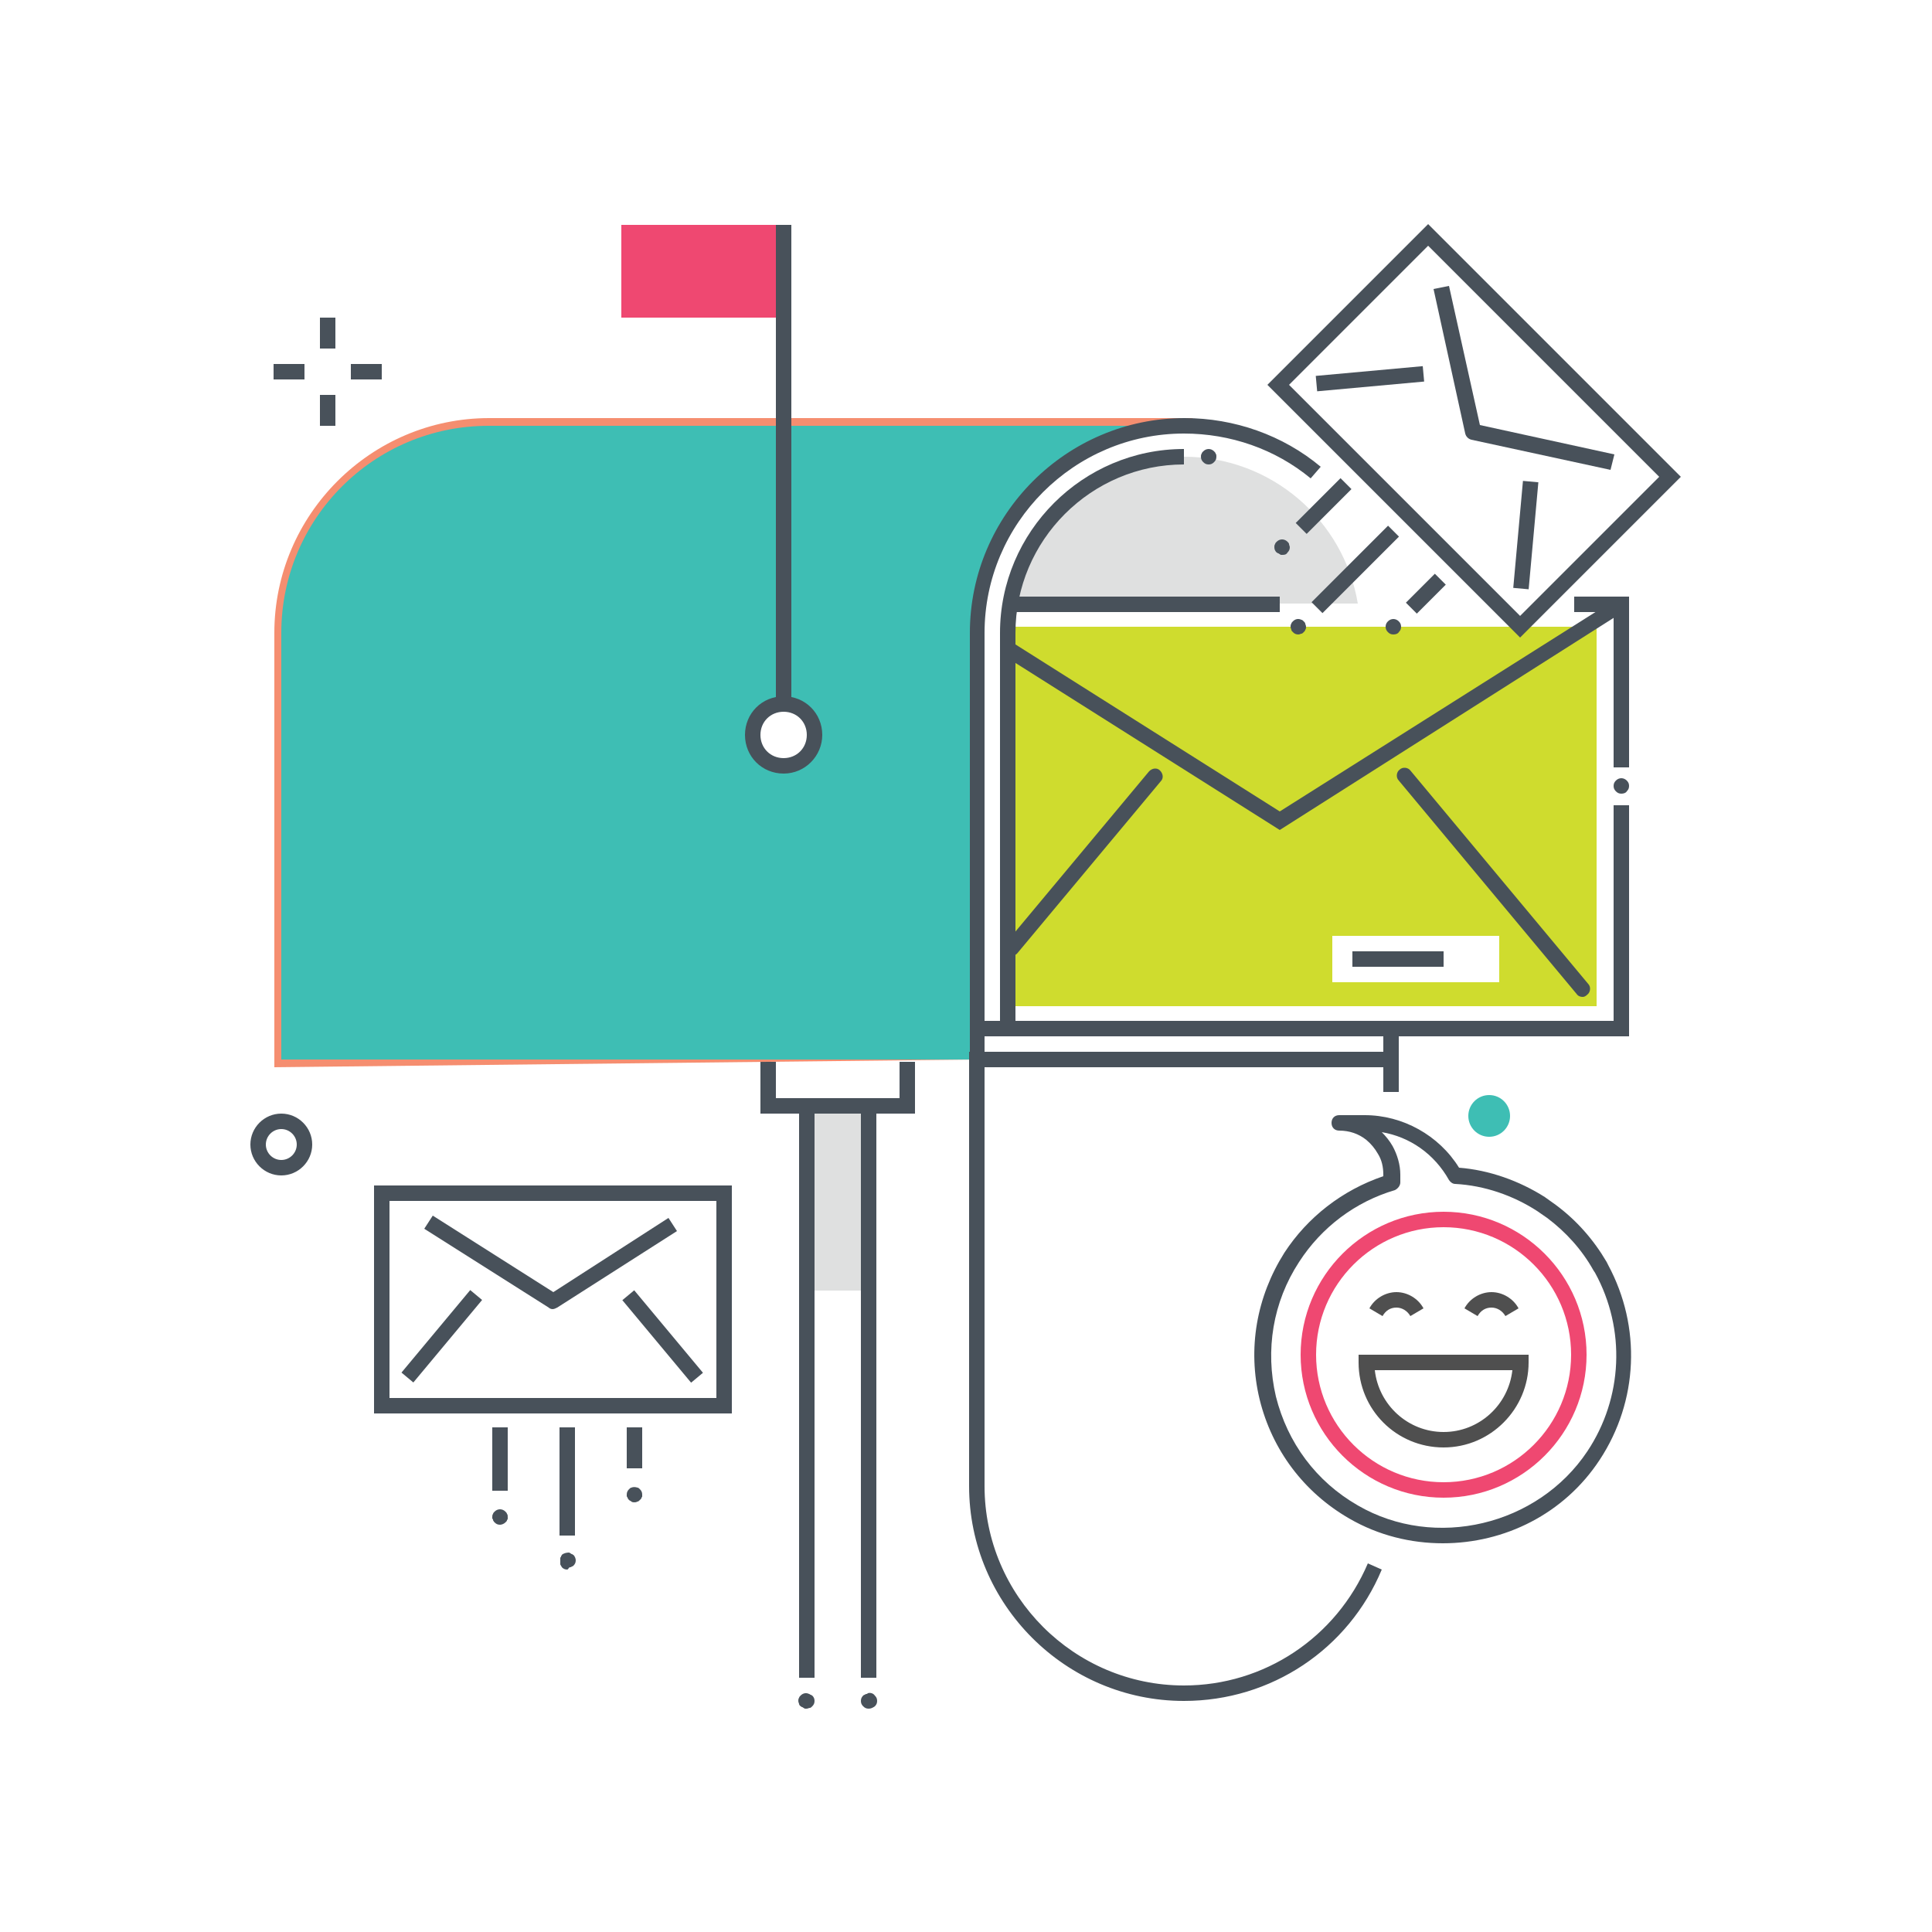 <?xml version="1.0" encoding="utf-8"?>
<!-- Generator: Adobe Illustrator 21.1.0, SVG Export Plug-In . SVG Version: 6.00 Build 0)  -->
<svg version="1.1" id="Layer_1" xmlns="http://www.w3.org/2000/svg" xmlns:xlink="http://www.w3.org/1999/xlink" x="0px" y="0px"
	 viewBox="0 0 250 250" style="enable-background:new 0 0 250 250;" xml:space="preserve">
<style type="text/css">
	.st0{clip-path:url(#SVGID_2_);}
	.st1{fill:#CFDC2E;}
	.st2{clip-path:url(#SVGID_4_);fill:#CFDC2E;}
	.st3{clip-path:url(#SVGID_6_);fill:none;}
	.st4{clip-path:url(#SVGID_8_);fill:#48515A;}
	.st5{clip-path:url(#SVGID_10_);fill:none;}
	.st6{clip-path:url(#SVGID_12_);fill:#48515A;}
	.st7{clip-path:url(#SVGID_14_);}
	.st8{fill:#48515A;}
	.st9{clip-path:url(#SVGID_16_);}
	.st10{clip-path:url(#SVGID_18_);}
	.st11{fill:#DFE0E0;}
	.st12{clip-path:url(#SVGID_20_);fill:#48515A;}
	.st13{clip-path:url(#SVGID_22_);fill:none;}
	.st14{clip-path:url(#SVGID_24_);fill:none;}
	.st15{clip-path:url(#SVGID_26_);fill:#F58E70;}
	.st16{clip-path:url(#SVGID_28_);fill:#3EBEB4;}
	.st17{clip-path:url(#SVGID_30_);fill:#48515A;}
	.st18{clip-path:url(#SVGID_32_);fill:#48515A;}
	.st19{clip-path:url(#SVGID_34_);fill:none;}
	.st20{clip-path:url(#SVGID_36_);fill:#48515A;}
	.st21{clip-path:url(#SVGID_38_);fill:#DFE0E0;}
	.st22{clip-path:url(#SVGID_40_);}
	.st23{clip-path:url(#SVGID_42_);}
	.st24{clip-path:url(#SVGID_44_);}
	.st25{fill:none;stroke:#48515A;stroke-width:2;stroke-linecap:round;stroke-linejoin:round;stroke-miterlimit:10;}
	.st26{clip-path:url(#SVGID_46_);}
	.st27{clip-path:url(#SVGID_48_);}
	.st28{clip-path:url(#SVGID_50_);}
	.st29{fill:#475059;}
	.st30{clip-path:url(#SVGID_52_);}
	.st31{clip-path:url(#SVGID_54_);fill:#48515A;}
	.st32{clip-path:url(#SVGID_56_);}
	.st33{clip-path:url(#SVGID_58_);}
	.st34{clip-path:url(#SVGID_60_);}
	.st35{clip-path:url(#SVGID_62_);}
	.st36{clip-path:url(#SVGID_64_);}
	.st37{clip-path:url(#SVGID_66_);}
	.st38{clip-path:url(#SVGID_68_);}
	.st39{clip-path:url(#SVGID_70_);fill:#EF4871;}
	.st40{clip-path:url(#SVGID_72_);fill:#48515A;}
	.st41{clip-path:url(#SVGID_74_);fill:#48515A;}
	.st42{clip-path:url(#SVGID_76_);}
	.st43{clip-path:url(#SVGID_78_);}
	.st44{clip-path:url(#SVGID_80_);}
	.st45{clip-path:url(#SVGID_82_);}
	.st46{clip-path:url(#SVGID_84_);fill:#3EBEB4;}
	.st47{clip-path:url(#SVGID_86_);fill:#48515A;}
	.st48{clip-path:url(#SVGID_88_);fill:#48515A;}
	.st49{clip-path:url(#SVGID_90_);}
	.st50{clip-path:url(#SVGID_92_);}
	.st51{clip-path:url(#SVGID_94_);}
	.st52{clip-path:url(#SVGID_96_);fill:#48515A;}
	.st53{clip-path:url(#SVGID_98_);fill:#48515A;}
	.st54{clip-path:url(#SVGID_100_);fill:#48515A;}
	.st55{clip-path:url(#SVGID_102_);fill:#48515A;}
	.st56{clip-path:url(#SVGID_104_);fill:#48515A;}
	.st57{clip-path:url(#SVGID_106_);fill:#48515A;}
	.st58{clip-path:url(#SVGID_108_);}
	.st59{clip-path:url(#SVGID_110_);fill:#EF4871;}
	.st60{clip-path:url(#SVGID_112_);fill:#4F4F4F;}
	.st61{clip-path:url(#SVGID_114_);fill:#4F4F4F;}
	.st62{clip-path:url(#SVGID_116_);fill:#4F4F4F;}
</style>
<g>
	<g>
		<defs>
			<rect id="SVGID_1_" width="250" height="250"/>
		</defs>
		<clipPath id="SVGID_2_">
			<use xlink:href="#SVGID_1_"  style="overflow:visible;"/>
		</clipPath>
		<g class="st0">
			<polygon class="st1" points="130.4,81.1 130.4,84.2 165.7,105.5 205.3,81.1 			"/>
		</g>
	</g>
	<g>
		<defs>
			<rect id="SVGID_3_" width="250" height="250"/>
		</defs>
		<clipPath id="SVGID_4_">
			<use xlink:href="#SVGID_3_"  style="overflow:visible;"/>
		</clipPath>
		<path class="st2" d="M165.6,106.2l-35.2-22.1v46.1h76.2V79.9L165.6,106.2z M194,127.1h-21.6v-6H194V127.1z"/>
	</g>
	<g>
		<defs>
			<rect id="SVGID_5_" width="250" height="250"/>
		</defs>
		<clipPath id="SVGID_6_">
			<use xlink:href="#SVGID_5_"  style="overflow:visible;"/>
		</clipPath>
		<line class="st3" x1="104.4" y1="220.1" x2="104.4" y2="220.1"/>
	</g>
	<g>
		<defs>
			<rect id="SVGID_7_" width="250" height="250"/>
		</defs>
		<clipPath id="SVGID_8_">
			<use xlink:href="#SVGID_7_"  style="overflow:visible;"/>
		</clipPath>
		<path class="st4" d="M104.4,221.1c-0.1,0-0.1,0-0.2,0s-0.1,0-0.2-0.1c-0.1,0-0.1-0.1-0.2-0.1s-0.1-0.1-0.2-0.1
			c-0.1-0.1-0.2-0.2-0.2-0.3s-0.1-0.2-0.1-0.4c0-0.1,0-0.3,0.1-0.4c0-0.1,0.1-0.2,0.2-0.3c0.3-0.3,0.7-0.4,1.1-0.2
			c0.1,0,0.1,0.1,0.2,0.1s0.1,0.1,0.2,0.1c0.2,0.2,0.3,0.4,0.3,0.7s-0.1,0.5-0.3,0.7c-0.1,0.1-0.2,0.2-0.3,0.2
			S104.5,221.1,104.4,221.1z"/>
	</g>
	<g>
		<defs>
			<rect id="SVGID_9_" width="250" height="250"/>
		</defs>
		<clipPath id="SVGID_10_">
			<use xlink:href="#SVGID_9_"  style="overflow:visible;"/>
		</clipPath>
		<line class="st5" x1="112.4" y1="220.1" x2="112.4" y2="220.1"/>
	</g>
	<g>
		<defs>
			<rect id="SVGID_11_" width="250" height="250"/>
		</defs>
		<clipPath id="SVGID_12_">
			<use xlink:href="#SVGID_11_"  style="overflow:visible;"/>
		</clipPath>
		<path class="st6" d="M112.4,221.1c-0.3,0-0.5-0.1-0.7-0.3s-0.3-0.4-0.3-0.7s0.1-0.5,0.3-0.7c0,0,0.1-0.1,0.2-0.1
			c0,0,0.1-0.1,0.2-0.1s0.1,0,0.2-0.1c0.3-0.1,0.7,0,0.9,0.3c0.2,0.2,0.3,0.4,0.3,0.7s-0.1,0.5-0.3,0.7
			C112.9,221,112.7,221.1,112.4,221.1z"/>
	</g>
	<g>
		<defs>
			<rect id="SVGID_13_" width="250" height="250"/>
		</defs>
		<clipPath id="SVGID_14_">
			<use xlink:href="#SVGID_13_"  style="overflow:visible;"/>
		</clipPath>
		<g class="st7">
			<rect x="103.4" y="166.1" class="st8" width="2" height="51"/>
		</g>
	</g>
	<g>
		<defs>
			<rect id="SVGID_15_" width="250" height="250"/>
		</defs>
		<clipPath id="SVGID_16_">
			<use xlink:href="#SVGID_15_"  style="overflow:visible;"/>
		</clipPath>
		<g class="st9">
			<rect x="111.4" y="166.1" class="st8" width="2" height="51"/>
		</g>
	</g>
	<g>
		<defs>
			<rect id="SVGID_17_" width="250" height="250"/>
		</defs>
		<clipPath id="SVGID_18_">
			<use xlink:href="#SVGID_17_"  style="overflow:visible;"/>
		</clipPath>
		<g class="st10">
			<polyline class="st11" points="112.4,167 112.4,143.1 104.4,143.1 104.4,167 			"/>
			<path class="st8" d="M103.4,143.3V167h2v-23.7C104.8,143.3,104.1,143.3,103.4,143.3z"/>
			<path class="st8" d="M111.4,143.5V167h2v-23.7C112.8,143.5,112.1,143.5,111.4,143.5z"/>
		</g>
	</g>
	<g>
		<defs>
			<rect id="SVGID_19_" width="250" height="250"/>
		</defs>
		<clipPath id="SVGID_20_">
			<use xlink:href="#SVGID_19_"  style="overflow:visible;"/>
		</clipPath>
		<polygon class="st12" points="118.4,144.1 98.4,144.1 98.4,137.4 100.4,137.4 100.4,142.1 116.4,142.1 116.4,137.4 118.4,137.4 		
			"/>
	</g>
	<g>
		<defs>
			<rect id="SVGID_21_" width="250" height="250"/>
		</defs>
		<clipPath id="SVGID_22_">
			<use xlink:href="#SVGID_21_"  style="overflow:visible;"/>
		</clipPath>
		<path class="st13" d="M37.4,81.9v54.2h89V81.9c0-12.3,8.3-22.7,19.6-25.8H63.2C49,56.1,37.4,67.7,37.4,81.9z"/>
	</g>
	<g>
		<defs>
			<rect id="SVGID_23_" width="250" height="250"/>
		</defs>
		<clipPath id="SVGID_24_">
			<use xlink:href="#SVGID_23_"  style="overflow:visible;"/>
		</clipPath>
		<line class="st14" x1="126.4" y1="136.1" x2="126.4" y2="137.1"/>
	</g>
	<g>
		<defs>
			<rect id="SVGID_25_" width="250" height="250"/>
		</defs>
		<clipPath id="SVGID_26_">
			<use xlink:href="#SVGID_25_"  style="overflow:visible;"/>
		</clipPath>
		<path class="st15" d="M126.4,137.1v-1h-89V81.9c0-14.2,11.6-25.8,25.8-25.8H146c2.3-0.6,4.7-1,7.3-1l0,0c0.3,0,0.7,0,1,0v-1h-91
			c-15.3,0-27.8,12.5-27.8,27.8v56.2"/>
	</g>
	<g>
		<defs>
			<rect id="SVGID_27_" width="250" height="250"/>
		</defs>
		<clipPath id="SVGID_28_">
			<use xlink:href="#SVGID_27_"  style="overflow:visible;"/>
		</clipPath>
		<path class="st16" d="M63.2,55.1c-14.8,0-26.8,12-26.8,26.8v55.2h90V81.9c0-14.8,12-26.8,26.8-26.8
			C153.2,55.1,63.2,55.1,63.2,55.1z M101.4,99.1c-2.2,0-4-1.8-4-4s1.8-4,4-4s4,1.8,4,4C105.4,97.3,103.6,99.1,101.4,99.1z"/>
	</g>
	<g>
		<defs>
			<rect id="SVGID_29_" width="250" height="250"/>
		</defs>
		<clipPath id="SVGID_30_">
			<use xlink:href="#SVGID_29_"  style="overflow:visible;"/>
		</clipPath>
		<path class="st17" d="M181.1,138.1h-55.6V81.9c0-15.3,12.5-27.8,27.8-27.8c6.4,0,12.7,2.2,17.6,6.3l-1.3,1.5
			c-4.6-3.8-10.4-5.8-16.4-5.8c-14.2,0-25.8,11.6-25.8,25.8v54.2H179V133h2v5.1H181.1z"/>
	</g>
	<g>
		<defs>
			<rect id="SVGID_31_" width="250" height="250"/>
		</defs>
		<clipPath id="SVGID_32_">
			<use xlink:href="#SVGID_31_"  style="overflow:visible;"/>
		</clipPath>
		<path class="st18" d="M153.2,220.1c-15.3,0-27.8-12.5-27.8-27.8v-56.2H181v5.2h-2v-3.2h-51.6v54.2c0,14.2,11.6,25.8,25.8,25.8
			c10.4,0,19.7-6.2,23.8-15.8l1.8,0.8C174.5,213.4,164.5,220.1,153.2,220.1z"/>
	</g>
	<g>
		<defs>
			<rect id="SVGID_33_" width="250" height="250"/>
		</defs>
		<clipPath id="SVGID_34_">
			<use xlink:href="#SVGID_33_"  style="overflow:visible;"/>
		</clipPath>
		<line class="st19" x1="126.4" y1="133.1" x2="180.4" y2="133.1"/>
	</g>
	<g>
		<defs>
			<rect id="SVGID_35_" width="250" height="250"/>
		</defs>
		<clipPath id="SVGID_36_">
			<use xlink:href="#SVGID_35_"  style="overflow:visible;"/>
		</clipPath>
		<rect x="126.4" y="132.1" class="st20" width="54" height="2"/>
	</g>
	<g>
		<defs>
			<rect id="SVGID_37_" width="250" height="250"/>
		</defs>
		<clipPath id="SVGID_38_">
			<use xlink:href="#SVGID_37_"  style="overflow:visible;"/>
		</clipPath>
		<path class="st21" d="M131.4,131.8V78.1h44.3c-1.8-10.8-11.2-19-22.5-19c-12.6,0-22.8,10.2-22.8,22.8v51.2L131.4,131.8z"/>
	</g>
	<g>
		<defs>
			<rect id="SVGID_39_" width="250" height="250"/>
		</defs>
		<clipPath id="SVGID_40_">
			<use xlink:href="#SVGID_39_"  style="overflow:visible;"/>
		</clipPath>
		<g class="st22">
			<g>
				<polygon class="st8" points="210.8,134.1 130.5,134.1 130.5,132.1 208.8,132.1 208.8,104.2 210.8,104.2 				"/>
			</g>
			<g>
				<polygon class="st8" points="210.8,99.3 208.8,99.3 208.8,79.2 203.7,79.2 203.7,77.2 210.8,77.2 				"/>
			</g>
			<g>
				<rect x="130.5" y="77.2" class="st8" width="35.1" height="2"/>
			</g>
			<g>
				<polygon class="st8" points="165.6,107.4 130,84.9 131.1,83.2 165.6,105 209.3,77.4 210.3,79 				"/>
			</g>
		</g>
	</g>
	<g>
		<defs>
			<rect id="SVGID_41_" width="250" height="250"/>
		</defs>
		<clipPath id="SVGID_42_">
			<use xlink:href="#SVGID_41_"  style="overflow:visible;"/>
		</clipPath>
		<g class="st23">
			<path class="st8" d="M204.8,129c-0.3,0-0.6-0.1-0.8-0.4L181,101c-0.4-0.4-0.3-1.1,0.1-1.4c0.4-0.4,1.1-0.3,1.4,0.1l23,27.6
				c0.4,0.4,0.3,1.1-0.1,1.4C205.2,128.9,205,129,204.8,129z"/>
		</g>
	</g>
	<g>
		<defs>
			<rect id="SVGID_43_" width="250" height="250"/>
		</defs>
		<clipPath id="SVGID_44_">
			<use xlink:href="#SVGID_43_"  style="overflow:visible;"/>
		</clipPath>
		<g class="st24">
			<path class="st25" d="M185.2,86.7"/>
		</g>
	</g>
	<g>
		<defs>
			<rect id="SVGID_45_" width="250" height="250"/>
		</defs>
		<clipPath id="SVGID_46_">
			<use xlink:href="#SVGID_45_"  style="overflow:visible;"/>
		</clipPath>
		<g class="st26">
			<path class="st25" d="M146,86.7"/>
		</g>
	</g>
	<g>
		<defs>
			<rect id="SVGID_47_" width="250" height="250"/>
		</defs>
		<clipPath id="SVGID_48_">
			<use xlink:href="#SVGID_47_"  style="overflow:visible;"/>
		</clipPath>
		<g class="st27">
			<path class="st8" d="M209.8,102.7c-0.3,0-0.5-0.1-0.7-0.3c-0.2-0.2-0.3-0.4-0.3-0.7c0-0.3,0.1-0.5,0.3-0.7c0.4-0.4,1-0.4,1.4,0
				c0.2,0.2,0.3,0.4,0.3,0.7c0,0.3-0.1,0.5-0.3,0.7C210.4,102.6,210.1,102.7,209.8,102.7z"/>
		</g>
	</g>
	<g>
		<defs>
			<rect id="SVGID_49_" width="250" height="250"/>
		</defs>
		<clipPath id="SVGID_50_">
			<use xlink:href="#SVGID_49_"  style="overflow:visible;"/>
		</clipPath>
		<g class="st28">
			<g>
				<rect x="175" y="123.1" class="st29" width="11.8" height="2"/>
			</g>
		</g>
	</g>
	<g>
		<defs>
			<rect id="SVGID_51_" width="250" height="250"/>
		</defs>
		<clipPath id="SVGID_52_">
			<use xlink:href="#SVGID_51_"  style="overflow:visible;"/>
		</clipPath>
		<g class="st30">
			<path class="st8" d="M130.8,123.7c-0.2,0-0.5-0.1-0.6-0.2c-0.4-0.4-0.5-1-0.1-1.4l18.6-22.3c0.4-0.4,1-0.5,1.4-0.1s0.5,1,0.1,1.4
				l-18.6,22.3C131.4,123.6,131.1,123.7,130.8,123.7z"/>
		</g>
	</g>
	<g>
		<defs>
			<rect id="SVGID_53_" width="250" height="250"/>
		</defs>
		<clipPath id="SVGID_54_">
			<use xlink:href="#SVGID_53_"  style="overflow:visible;"/>
		</clipPath>
		<path class="st31" d="M131.4,133.1h-2V81.9c0-13.1,10.7-23.8,23.8-23.8v2c-12,0-21.8,9.8-21.8,21.8V133.1z"/>
	</g>
	<g>
		<defs>
			<rect id="SVGID_55_" width="250" height="250"/>
		</defs>
		<clipPath id="SVGID_56_">
			<use xlink:href="#SVGID_55_"  style="overflow:visible;"/>
		</clipPath>
		<g class="st32">
			<g>
				<g>
					<path class="st8" d="M94.7,182.9H48.4v-29.5h46.3V182.9z M50.4,180.9h42.3v-25.5H50.4V180.9z"/>
				</g>
				<g>
					<path class="st8" d="M71.5,169.4c-0.2,0-0.4-0.1-0.5-0.2L54.9,159l1.1-1.7l15.6,9.9l14.9-9.6l1.1,1.7l-15.5,9.9
						C71.9,169.3,71.7,169.4,71.5,169.4z"/>
				</g>
			</g>
			<g>
				
					<rect x="84.8" y="166" transform="matrix(0.768 -0.64 0.64 0.768 -90.835 95.026)" class="st8" width="2" height="13.9"/>
			</g>
			<g>
				
					<rect x="50.3" y="171.9" transform="matrix(0.64 -0.768 0.768 0.64 -112.26 106.225)" class="st8" width="13.9" height="2"/>
			</g>
		</g>
	</g>
	<g>
		<defs>
			<rect id="SVGID_57_" width="250" height="250"/>
		</defs>
		<clipPath id="SVGID_58_">
			<use xlink:href="#SVGID_57_"  style="overflow:visible;"/>
		</clipPath>
		<g class="st33">
			<rect x="72.4" y="184.7" class="st8" width="2" height="14"/>
		</g>
	</g>
	<g>
		<defs>
			<rect id="SVGID_59_" width="250" height="250"/>
		</defs>
		<clipPath id="SVGID_60_">
			<use xlink:href="#SVGID_59_"  style="overflow:visible;"/>
		</clipPath>
		<g class="st34">
			<path class="st8" d="M73.4,203.1c-0.3,0-0.5-0.1-0.7-0.3c0-0.1-0.1-0.1-0.1-0.2c0,0-0.1-0.1-0.1-0.2c0-0.1,0-0.1,0-0.2
				c0-0.1,0-0.1,0-0.2c0-0.1,0-0.1,0-0.2c0-0.1,0-0.1,0-0.2c0-0.1,0.1-0.1,0.1-0.2c0-0.1,0.1-0.1,0.1-0.2c0.2-0.2,0.6-0.3,0.9-0.3
				c0.1,0,0.1,0,0.2,0.1c0.1,0,0.1,0.1,0.2,0.1s0.1,0.1,0.2,0.1c0.2,0.2,0.3,0.5,0.3,0.7c0,0.3-0.1,0.5-0.3,0.7c0,0-0.1,0.1-0.2,0.1
				c0,0-0.1,0.1-0.2,0.1s-0.1,0-0.2,0.1C73.5,203.1,73.4,203.1,73.4,203.1z"/>
		</g>
	</g>
	<g>
		<defs>
			<rect id="SVGID_61_" width="250" height="250"/>
		</defs>
		<clipPath id="SVGID_62_">
			<use xlink:href="#SVGID_61_"  style="overflow:visible;"/>
		</clipPath>
		<g class="st35">
			<rect x="81.1" y="184.7" class="st8" width="2" height="5.3"/>
		</g>
	</g>
	<g>
		<defs>
			<rect id="SVGID_63_" width="250" height="250"/>
		</defs>
		<clipPath id="SVGID_64_">
			<use xlink:href="#SVGID_63_"  style="overflow:visible;"/>
		</clipPath>
		<g class="st36">
			<path class="st8" d="M82.1,194.4c-0.1,0-0.3,0-0.4-0.1s-0.2-0.1-0.3-0.2l-0.1-0.1c0-0.1-0.1-0.1-0.1-0.2c0-0.1-0.1-0.1-0.1-0.2
				c0-0.1,0-0.1,0-0.2c0-0.3,0.1-0.5,0.3-0.7c0.1-0.1,0.2-0.2,0.3-0.2c0.2-0.1,0.5-0.1,0.8,0c0.1,0,0.2,0.1,0.3,0.2
				c0.2,0.2,0.3,0.4,0.3,0.7c0,0.1,0,0.1,0,0.2c0,0.1,0,0.1-0.1,0.2c0,0.1,0,0.1-0.1,0.2l-0.1,0.1c-0.1,0.1-0.2,0.2-0.3,0.2
				C82.3,194.4,82.2,194.4,82.1,194.4z"/>
		</g>
	</g>
	<g>
		<defs>
			<rect id="SVGID_65_" width="250" height="250"/>
		</defs>
		<clipPath id="SVGID_66_">
			<use xlink:href="#SVGID_65_"  style="overflow:visible;"/>
		</clipPath>
		<g class="st37">
			<rect x="63.7" y="184.7" class="st8" width="2" height="8.2"/>
		</g>
	</g>
	<g>
		<defs>
			<rect id="SVGID_67_" width="250" height="250"/>
		</defs>
		<clipPath id="SVGID_68_">
			<use xlink:href="#SVGID_67_"  style="overflow:visible;"/>
		</clipPath>
		<g class="st38">
			<path class="st8" d="M64.7,197.3c-0.3,0-0.5-0.1-0.7-0.3l-0.1-0.1c0-0.1-0.1-0.1-0.1-0.2c0-0.1,0-0.1-0.1-0.2c0-0.1,0-0.1,0-0.2
				c0-0.1,0-0.3,0.1-0.4c0-0.1,0.1-0.2,0.2-0.3c0.4-0.4,1-0.4,1.4,0c0.1,0.1,0.2,0.2,0.2,0.3c0.1,0.1,0.1,0.2,0.1,0.4
				c0,0.1,0,0.1,0,0.2c0,0.1,0,0.1-0.1,0.2c0,0.1,0,0.1-0.1,0.2l-0.1,0.1C65.2,197.2,64.9,197.3,64.7,197.3z"/>
		</g>
	</g>
	<g>
		<defs>
			<rect id="SVGID_69_" width="250" height="250"/>
		</defs>
		<clipPath id="SVGID_70_">
			<use xlink:href="#SVGID_69_"  style="overflow:visible;"/>
		</clipPath>
		<rect x="80.4" y="29.1" class="st39" width="22" height="12"/>
	</g>
	<g>
		<defs>
			<rect id="SVGID_71_" width="250" height="250"/>
		</defs>
		<clipPath id="SVGID_72_">
			<use xlink:href="#SVGID_71_"  style="overflow:visible;"/>
		</clipPath>
		<rect x="100.4" y="29.1" class="st40" width="2" height="62.8"/>
	</g>
	<g>
		<defs>
			<rect id="SVGID_73_" width="250" height="250"/>
		</defs>
		<clipPath id="SVGID_74_">
			<use xlink:href="#SVGID_73_"  style="overflow:visible;"/>
		</clipPath>
		<path class="st41" d="M101.4,100.1c-2.8,0-5-2.2-5-5s2.2-5,5-5s5,2.2,5,5C106.4,97.8,104.2,100.1,101.4,100.1z M101.4,92.1
			c-1.7,0-3,1.3-3,3s1.3,3,3,3s3-1.3,3-3S103.1,92.1,101.4,92.1z"/>
	</g>
	<g>
		<defs>
			<rect id="SVGID_75_" width="250" height="250"/>
		</defs>
		<clipPath id="SVGID_76_">
			<use xlink:href="#SVGID_75_"  style="overflow:visible;"/>
		</clipPath>
		<g class="st42">
			<rect x="41.4" y="41.1" class="st8" width="2" height="4"/>
		</g>
	</g>
	<g>
		<defs>
			<rect id="SVGID_77_" width="250" height="250"/>
		</defs>
		<clipPath id="SVGID_78_">
			<use xlink:href="#SVGID_77_"  style="overflow:visible;"/>
		</clipPath>
		<g class="st43">
			<rect x="41.4" y="51.1" class="st8" width="2" height="4"/>
		</g>
	</g>
	<g>
		<defs>
			<rect id="SVGID_79_" width="250" height="250"/>
		</defs>
		<clipPath id="SVGID_80_">
			<use xlink:href="#SVGID_79_"  style="overflow:visible;"/>
		</clipPath>
		<g class="st44">
			<rect x="45.4" y="47.1" class="st8" width="4" height="2"/>
		</g>
	</g>
	<g>
		<defs>
			<rect id="SVGID_81_" width="250" height="250"/>
		</defs>
		<clipPath id="SVGID_82_">
			<use xlink:href="#SVGID_81_"  style="overflow:visible;"/>
		</clipPath>
		<g class="st45">
			<rect x="35.4" y="47.1" class="st8" width="4" height="2"/>
		</g>
	</g>
	<g>
		<defs>
			<rect id="SVGID_83_" width="250" height="250"/>
		</defs>
		<clipPath id="SVGID_84_">
			<use xlink:href="#SVGID_83_"  style="overflow:visible;"/>
		</clipPath>
		<circle class="st46" cx="192.7" cy="144.4" r="2.7"/>
	</g>
	<g>
		<defs>
			<rect id="SVGID_85_" width="250" height="250"/>
		</defs>
		<clipPath id="SVGID_86_">
			<use xlink:href="#SVGID_85_"  style="overflow:visible;"/>
		</clipPath>
		<path class="st47" d="M36.4,152.1c-2.2,0-4-1.8-4-4s1.8-4,4-4s4,1.8,4,4S38.6,152.1,36.4,152.1z M36.4,146.1c-1.1,0-2,0.9-2,2
			s0.9,2,2,2s2-0.9,2-2S37.5,146.1,36.4,146.1z"/>
	</g>
	<g>
		<defs>
			<rect id="SVGID_87_" width="250" height="250"/>
		</defs>
		<clipPath id="SVGID_88_">
			<use xlink:href="#SVGID_87_"  style="overflow:visible;"/>
		</clipPath>
		<path class="st48" d="M156.4,60.1c-0.3,0-0.5-0.1-0.7-0.3s-0.3-0.4-0.3-0.7c0-0.1,0-0.3,0.1-0.4c0-0.1,0.1-0.2,0.2-0.3
			c0.4-0.4,1-0.4,1.4,0c0.1,0.1,0.2,0.2,0.2,0.3c0.1,0.1,0.1,0.2,0.1,0.4c0,0.3-0.1,0.5-0.3,0.7S156.7,60.1,156.4,60.1z"/>
	</g>
	<g>
		<defs>
			<rect id="SVGID_89_" width="250" height="250"/>
		</defs>
		<clipPath id="SVGID_90_">
			<use xlink:href="#SVGID_89_"  style="overflow:visible;"/>
		</clipPath>
		<g class="st49">
			<g>
				<path class="st8" d="M196.7,82.5L164,49.8L184.8,29l32.7,32.7L196.7,82.5z M166.8,49.8l29.9,29.9l18-18l-29.9-29.9L166.8,49.8z"
					/>
			</g>
			<g>
				<path class="st8" d="M208.4,60.8l-18-3.9c-0.4-0.1-0.7-0.4-0.8-0.8l-4.1-18.7l2-0.4l4,18l17.4,3.8L208.4,60.8z"/>
			</g>
		</g>
	</g>
	<g>
		<defs>
			<rect id="SVGID_91_" width="250" height="250"/>
		</defs>
		<clipPath id="SVGID_92_">
			<use xlink:href="#SVGID_91_"  style="overflow:visible;"/>
		</clipPath>
		<g class="st50">
			
				<rect x="190.5" y="68.2" transform="matrix(9.033418e-02 -0.996 0.996 9.033418e-02 110.679 259.649)" class="st8" width="13.9" height="2"/>
		</g>
	</g>
	<g>
		<defs>
			<rect id="SVGID_93_" width="250" height="250"/>
		</defs>
		<clipPath id="SVGID_94_">
			<use xlink:href="#SVGID_93_"  style="overflow:visible;"/>
		</clipPath>
		<g class="st51">
			
				<rect x="170.3" y="48" transform="matrix(0.996 -9.077652e-02 9.077652e-02 0.996 -3.717 16.293)" class="st8" width="13.9" height="2"/>
		</g>
	</g>
	<g>
		<defs>
			
				<rect id="SVGID_95_" x="51" y="20.6" transform="matrix(0.707 -0.707 0.707 0.707 -51.406 167.095)" width="250" height="250"/>
		</defs>
		<clipPath id="SVGID_96_">
			<use xlink:href="#SVGID_95_"  style="overflow:visible;"/>
		</clipPath>
		
			<rect x="168.4" y="72.7" transform="matrix(0.707 -0.707 0.707 0.707 -0.743 145.582)" class="st52" width="14" height="2"/>
	</g>
	<g>
		<defs>
			<rect id="SVGID_97_" width="250" height="250"/>
		</defs>
		<clipPath id="SVGID_98_">
			<use xlink:href="#SVGID_97_"  style="overflow:visible;"/>
		</clipPath>
		<path class="st53" d="M168,82.1c-0.3,0-0.5-0.1-0.7-0.3c-0.1-0.1-0.2-0.2-0.2-0.3s-0.1-0.2-0.1-0.4c0-0.1,0-0.3,0.1-0.4
			c0-0.1,0.1-0.2,0.2-0.3c0.3-0.3,0.7-0.4,1.1-0.2c0.1,0,0.2,0.1,0.3,0.2s0.2,0.2,0.2,0.3c0,0.1,0.1,0.2,0.1,0.4
			c0,0.1,0,0.3-0.1,0.4c0,0.1-0.1,0.2-0.2,0.3c-0.1,0.1-0.2,0.2-0.3,0.2C168.3,82,168.2,82.1,168,82.1z"/>
	</g>
	<g>
		<defs>
			
				<rect id="SVGID_99_" x="51.5" y="28" transform="matrix(0.707 -0.707 0.707 0.707 -56.497 169.642)" width="250" height="250"/>
		</defs>
		<clipPath id="SVGID_100_">
			<use xlink:href="#SVGID_99_"  style="overflow:visible;"/>
		</clipPath>
		
			<rect x="181.9" y="75.8" transform="matrix(0.707 -0.707 0.707 0.707 -0.272 153.001)" class="st54" width="5.3" height="2"/>
	</g>
	<g>
		<defs>
			<rect id="SVGID_101_" width="250" height="250"/>
		</defs>
		<clipPath id="SVGID_102_">
			<use xlink:href="#SVGID_101_"  style="overflow:visible;"/>
		</clipPath>
		<path class="st55" d="M180.3,82.1c-0.3,0-0.5-0.1-0.7-0.3c-0.2-0.2-0.3-0.4-0.3-0.7c0-0.3,0.1-0.5,0.3-0.7c0.4-0.4,1-0.4,1.4,0
			c0.2,0.2,0.3,0.4,0.3,0.7c0,0.3-0.1,0.5-0.3,0.7C180.9,82,180.6,82.1,180.3,82.1z"/>
	</g>
	<g>
		<defs>
			
				<rect id="SVGID_103_" x="55.6" y="15.3" transform="matrix(0.707 -0.707 0.707 0.707 -46.311 168.793)" width="250" height="250"/>
		</defs>
		<clipPath id="SVGID_104_">
			<use xlink:href="#SVGID_103_"  style="overflow:visible;"/>
		</clipPath>
		
			<rect x="167.2" y="64.5" transform="matrix(0.707 -0.707 0.707 0.707 3.854 140.282)" class="st56" width="8.2" height="2"/>
	</g>
	<g>
		<defs>
			<rect id="SVGID_105_" width="250" height="250"/>
		</defs>
		<clipPath id="SVGID_106_">
			<use xlink:href="#SVGID_105_"  style="overflow:visible;"/>
		</clipPath>
		<path class="st57" d="M166,71.8c-0.1,0-0.1,0-0.2,0c-0.1,0-0.1,0-0.2-0.1c-0.1,0-0.1-0.1-0.2-0.1c-0.1,0-0.1-0.1-0.2-0.1
			c-0.2-0.2-0.3-0.4-0.3-0.7c0-0.1,0-0.3,0.1-0.4c0-0.1,0.1-0.2,0.2-0.3c0.4-0.4,1-0.4,1.4,0c0.1,0.1,0.2,0.2,0.2,0.3
			c0,0.1,0.1,0.3,0.1,0.4c0,0.3-0.1,0.5-0.3,0.7C166.5,71.7,166.3,71.8,166,71.8z"/>
	</g>
	<g>
		<defs>
			<rect id="SVGID_107_" width="250" height="250"/>
		</defs>
		<clipPath id="SVGID_108_">
			<use xlink:href="#SVGID_107_"  style="overflow:visible;"/>
		</clipPath>
		<g class="st58">
			<path class="st8" d="M186.7,199.7c-4.1,0-8.3-1-12.1-3.2c-5.9-3.4-10-8.9-11.6-15.4c-1.6-6.6-0.4-13.3,3.2-19
				c3-4.6,7.5-8.1,12.8-9.9V152c0-1-0.2-1.9-0.7-2.7c-0.4-0.7-0.9-1.3-1.5-1.8c-1-0.8-2.2-1.2-3.5-1.2c-0.6,0-1-0.4-1-1s0.4-1,1-1
				l0,0h3.3c4.9,0,9.6,2.6,12.2,6.8c3.9,0.3,7.8,1.7,11.1,3.8l1.4,1c2.7,2,4.9,4.5,6.6,7.4l0.2,0.4l0,0c4.3,8,3.9,17.6-1.1,25.2
				C202.4,195.9,194.7,199.7,186.7,199.7z M178.8,146.5c0.5,0.5,1,1.1,1.4,1.8c0.6,1.1,1,2.4,1,3.7v1c0,0.4-0.3,0.8-0.7,1
				c-5.1,1.5-9.5,4.8-12.4,9.3c-3.4,5.2-4.4,11.4-3,17.4c1.5,6,5.2,11,10.6,14.1c10,5.8,23.3,2.6,29.7-7c4.6-6.9,5-15.8,1-23.1
				l-0.2-0.3c-1.5-2.7-3.6-5-6-6.8l-1.3-0.9c-3.1-2-6.8-3.3-10.6-3.5c-0.3,0-0.6-0.2-0.8-0.5C185.6,149.3,182.4,147.1,178.8,146.5z"
				/>
		</g>
	</g>
	<g>
		<defs>
			<rect id="SVGID_109_" width="250" height="250"/>
		</defs>
		<clipPath id="SVGID_110_">
			<use xlink:href="#SVGID_109_"  style="overflow:visible;"/>
		</clipPath>
		<path class="st59" d="M186.8,193.8c-10.2,0-18.5-8.3-18.5-18.5s8.3-18.5,18.5-18.5s18.5,8.3,18.5,18.5S197,193.8,186.8,193.8z
			 M186.8,158.8c-9.1,0-16.5,7.4-16.5,16.5s7.4,16.5,16.5,16.5s16.5-7.4,16.5-16.5S195.9,158.8,186.8,158.8z"/>
	</g>
	<g>
		<defs>
			<rect id="SVGID_111_" width="250" height="250"/>
		</defs>
		<clipPath id="SVGID_112_">
			<use xlink:href="#SVGID_111_"  style="overflow:visible;"/>
		</clipPath>
		<path class="st60" d="M182.5,170.3c-0.4-0.7-1.1-1.1-1.8-1.1c-0.8,0-1.4,0.4-1.8,1.1l-1.7-1c0.7-1.3,2.1-2.1,3.5-2.1
			s2.8,0.8,3.5,2.1L182.5,170.3z"/>
	</g>
	<g>
		<defs>
			<rect id="SVGID_113_" width="250" height="250"/>
		</defs>
		<clipPath id="SVGID_114_">
			<use xlink:href="#SVGID_113_"  style="overflow:visible;"/>
		</clipPath>
		<path class="st61" d="M194.8,170.3c-0.4-0.7-1.1-1.1-1.8-1.1c-0.8,0-1.4,0.4-1.8,1.1l-1.7-1c0.7-1.3,2.1-2.1,3.5-2.1
			s2.8,0.8,3.5,2.1L194.8,170.3z"/>
	</g>
	<g>
		<defs>
			<rect id="SVGID_115_" width="250" height="250"/>
		</defs>
		<clipPath id="SVGID_116_">
			<use xlink:href="#SVGID_115_"  style="overflow:visible;"/>
		</clipPath>
		<path class="st62" d="M186.8,187.3c-6.1,0-11-4.9-11-11v-1h22v1C197.8,182.3,192.9,187.3,186.8,187.3z M177.9,177.3
			c0.5,4.5,4.3,8,8.9,8s8.4-3.5,8.9-8H177.9z"/>
	</g>
</g>
</svg>
